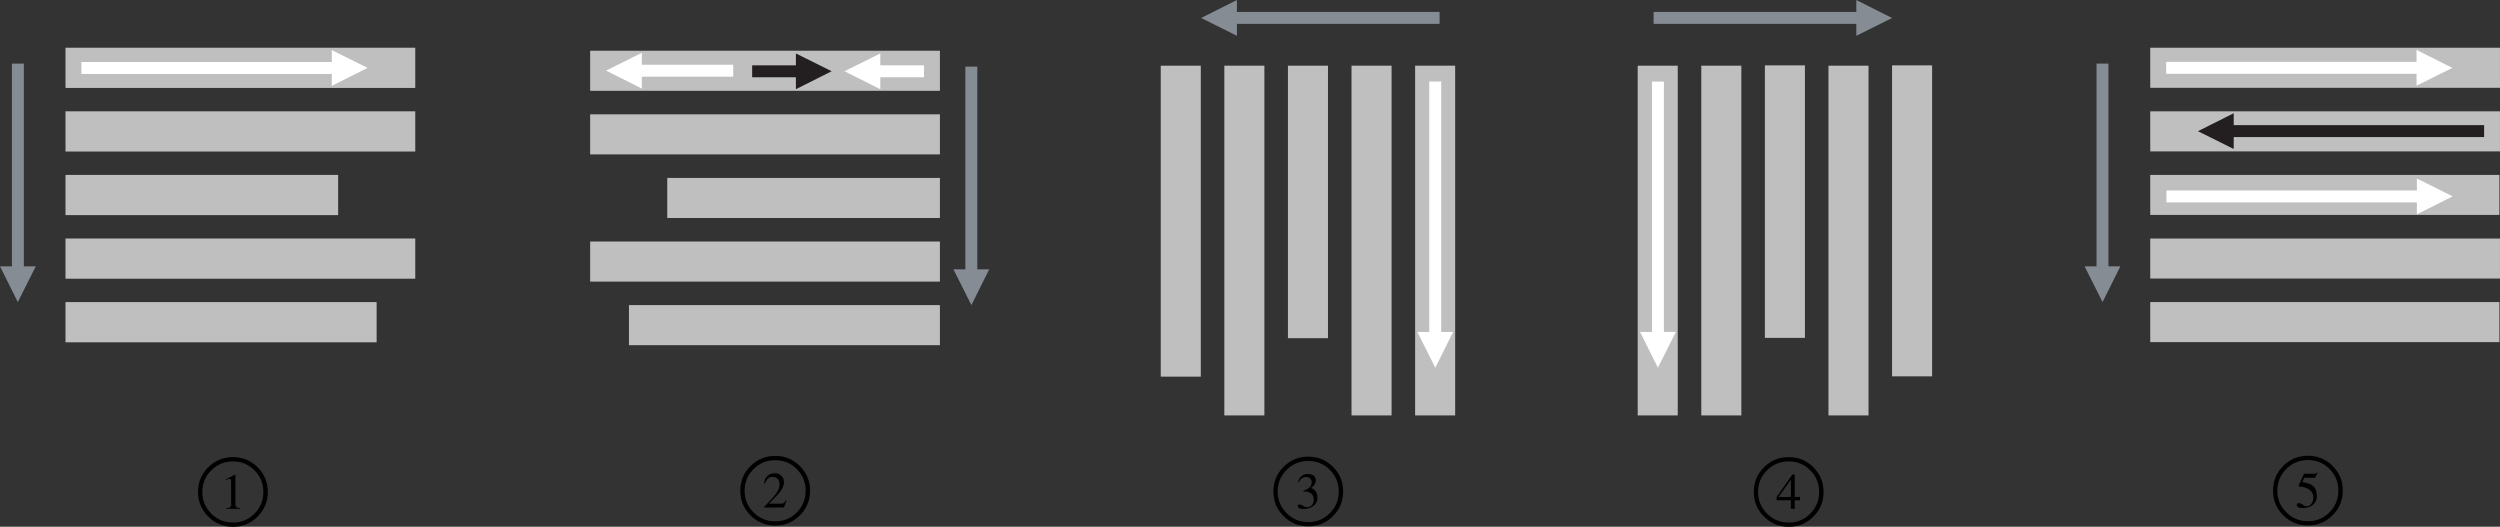<?xml version="1.0" encoding="UTF-8" standalone="no"?>
<svg
   width="353.81pt"
   height="74.55pt"
   viewBox="0 0 353.81 74.55"
   version="1.2"
   id="svg13348"
   xmlns="http://www.w3.org/2000/svg"
   xmlns:svg="http://www.w3.org/2000/svg">
  <rect x="0" y="0" width="353.81" height="74.55" fill="#333333" stroke="none"/>
  <defs
     id="defs13237">
    <clipPath
       id="clip1">
      <path
         d="M 304 6 L 353.809 6 L 353.809 13 L 304 13 Z M 304 6 "
         id="path13207" />
    </clipPath>
    <clipPath
       id="clip2">
      <path
         d="M 304 15 L 353.809 15 L 353.809 22 L 304 22 Z M 304 15 "
         id="path13210" />
    </clipPath>
    <clipPath
       id="clip3">
      <path
         d="M 304 24 L 353.809 24 L 353.809 31 L 304 31 Z M 304 24 "
         id="path13213" />
    </clipPath>
    <clipPath
       id="clip4">
      <path
         d="M 304 33 L 353.809 33 L 353.809 40 L 304 40 Z M 304 33 "
         id="path13216" />
    </clipPath>
    <clipPath
       id="clip5">
      <path
         d="M 304 42 L 353.809 42 L 353.809 49 L 304 49 Z M 304 42 "
         id="path13219" />
    </clipPath>
    <clipPath
       id="clip6">
      <path
         d="M 28 64 L 38 64 L 38 74.551 L 28 74.551 Z M 28 64 "
         id="path13222" />
    </clipPath>
    <clipPath
       id="clip7">
      <path
         d="M 104 64 L 115 64 L 115 74.551 L 104 74.551 Z M 104 64 "
         id="path13225" />
    </clipPath>
    <clipPath
       id="clip8">
      <path
         d="M 180 64 L 191 64 L 191 74.551 L 180 74.551 Z M 180 64 "
         id="path13228" />
    </clipPath>
    <clipPath
       id="clip9">
      <path
         d="M 248 64 L 259 64 L 259 74.551 L 248 74.551 Z M 248 64 "
         id="path13231" />
    </clipPath>
    <clipPath
       id="clip10">
      <path
         d="M 321 64 L 332 64 L 332 74.551 L 321 74.551 Z M 321 64 "
         id="path13234" />
    </clipPath>
  </defs>
  <g
     id="surface2103">
    <path
       style=" stroke:none;fill-rule:nonzero;fill:rgb(75%,75%,75%);fill-opacity:1;"
       d="M 231.773 58.793 L 237.441 58.793 L 237.441 9.297 L 231.773 9.297 Z M 231.773 58.793 "
       id="path13239" />
    <path
       style=" stroke:none;fill-rule:nonzero;fill:rgb(75%,75%,75%);fill-opacity:1;"
       d="M 240.773 58.793 L 246.441 58.793 L 246.441 9.297 L 240.773 9.297 Z M 240.773 58.793 "
       id="path13241" />
    <path
       style=" stroke:none;fill-rule:nonzero;fill:rgb(75%,75%,75%);fill-opacity:1;"
       d="M 249.773 47.816 L 255.441 47.816 L 255.441 9.25 L 249.773 9.25 Z M 249.773 47.816 "
       id="path13243" />
    <path
       style=" stroke:none;fill-rule:nonzero;fill:rgb(75%,75%,75%);fill-opacity:1;"
       d="M 258.773 58.793 L 264.441 58.793 L 264.441 9.297 L 258.773 9.297 Z M 258.773 58.793 "
       id="path13245" />
    <path
       style=" stroke:none;fill-rule:nonzero;fill:rgb(75%,75%,75%);fill-opacity:1;"
       d="M 267.773 53.262 L 273.441 53.262 L 273.441 9.25 L 267.773 9.25 Z M 267.773 53.262 "
       id="path13247" />
    <path
       style=" stroke:none;fill-rule:nonzero;fill:rgb(100%,100%,100%);fill-opacity:1;"
       d="M 235.484 11.547 L 235.484 47.816 L 233.797 47.816 L 233.797 11.547 Z M 237.172 46.98 L 234.633 52.043 L 232.109 46.98 "
       id="path13249" />
    <path
       style=" stroke:none;fill-rule:nonzero;fill:rgb(52.074%,54.945%,57.483%);fill-opacity:1;"
       d="M 234.023 3.379 L 234.023 1.691 L 263.543 1.691 L 263.543 3.379 Z M 262.711 0.004 L 267.773 2.547 L 262.711 5.066 "
       id="path13251" />
    <path
       style=" stroke:none;fill-rule:nonzero;fill:rgb(75%,75%,75%);fill-opacity:1;"
       d="M 83.52 12.852 L 133.02 12.852 L 133.02 7.18 L 83.52 7.18 Z M 83.52 12.852 "
       id="path13253" />
    <path
       style=" stroke:none;fill-rule:nonzero;fill:rgb(75%,75%,75%);fill-opacity:1;"
       d="M 83.52 21.852 L 133.02 21.852 L 133.02 16.18 L 83.52 16.18 Z M 83.52 21.852 "
       id="path13255" />
    <path
       style=" stroke:none;fill-rule:nonzero;fill:rgb(75%,75%,75%);fill-opacity:1;"
       d="M 94.434 30.852 L 133.02 30.852 L 133.02 25.18 L 94.434 25.18 Z M 94.434 30.852 "
       id="path13257" />
    <path
       style=" stroke:none;fill-rule:nonzero;fill:rgb(75%,75%,75%);fill-opacity:1;"
       d="M 83.52 39.852 L 133.02 39.852 L 133.02 34.18 L 83.52 34.18 Z M 83.52 39.852 "
       id="path13259" />
    <path
       style=" stroke:none;fill-rule:nonzero;fill:rgb(75%,75%,75%);fill-opacity:1;"
       d="M 89.012 48.852 L 133.02 48.852 L 133.02 43.18 L 89.012 43.18 Z M 89.012 48.852 "
       id="path13261" />
    <path
       style=" stroke:none;fill-rule:nonzero;fill:rgb(100%,100%,100%);fill-opacity:1;"
       d="M 130.77 9.25 L 130.77 10.938 L 123.727 10.938 L 123.727 9.25 Z M 124.582 12.625 L 119.52 10.082 L 124.582 7.562 "
       id="path13263" />
    <path
       style=" stroke:none;fill-rule:nonzero;fill:rgb(100%,100%,100%);fill-opacity:1;"
       d="M 103.77 9.16 L 103.77 10.848 L 89.977 10.848 L 89.977 9.16 Z M 90.832 12.535 L 85.77 9.992 L 90.832 7.473 "
       id="path13265" />
    <path
       style=" stroke:none;fill-rule:nonzero;fill:rgb(13.73%,12.16%,12.549%);fill-opacity:1;"
       d="M 106.449 10.938 L 106.449 9.25 L 113.469 9.25 L 113.469 10.938 Z M 112.637 7.562 L 117.699 10.082 L 112.637 12.625 "
       id="path13267" />
    <path
       style=" stroke:none;fill-rule:nonzero;fill:rgb(52.074%,54.945%,57.483%);fill-opacity:1;"
       d="M 138.309 9.43 L 138.309 38.973 L 136.621 38.973 L 136.621 9.43 Z M 139.996 38.117 L 137.477 43.18 L 134.934 38.117 "
       id="path13269" />
    <path
       style=" stroke:none;fill-rule:nonzero;fill:rgb(75%,75%,75%);fill-opacity:1;"
       d="M 200.273 58.793 L 205.941 58.793 L 205.941 9.293 L 200.273 9.293 Z M 200.273 58.793 "
       id="path13271" />
    <path
       style=" stroke:none;fill-rule:nonzero;fill:rgb(75%,75%,75%);fill-opacity:1;"
       d="M 191.273 58.793 L 196.941 58.793 L 196.941 9.293 L 191.273 9.293 Z M 191.273 58.793 "
       id="path13273" />
    <path
       style=" stroke:none;fill-rule:nonzero;fill:rgb(75%,75%,75%);fill-opacity:1;"
       d="M 182.273 47.859 L 187.941 47.859 L 187.941 9.297 L 182.273 9.297 Z M 182.273 47.859 "
       id="path13275" />
    <path
       style=" stroke:none;fill-rule:nonzero;fill:rgb(75%,75%,75%);fill-opacity:1;"
       d="M 173.273 58.793 L 178.941 58.793 L 178.941 9.293 L 173.273 9.293 Z M 173.273 58.793 "
       id="path13277" />
    <path
       style=" stroke:none;fill-rule:nonzero;fill:rgb(75%,75%,75%);fill-opacity:1;"
       d="M 164.273 53.305 L 169.941 53.305 L 169.941 9.297 L 164.273 9.297 Z M 164.273 53.305 "
       id="path13279" />
    <path
       style=" stroke:none;fill-rule:nonzero;fill:rgb(100%,100%,100%);fill-opacity:1;"
       d="M 203.965 11.543 L 203.965 47.816 L 202.273 47.816 L 202.273 11.543 Z M 205.648 46.98 L 203.133 52.043 L 200.59 46.98 "
       id="path13281" />
    <path
       style=" stroke:none;fill-rule:nonzero;fill:rgb(52.074%,54.945%,57.483%);fill-opacity:1;"
       d="M 203.738 1.691 L 203.738 3.379 L 174.219 3.379 L 174.219 1.691 Z M 175.051 5.066 L 169.988 2.543 L 175.051 0.004 "
       id="path13283" />
    <path
       style=" stroke:none;fill-rule:nonzero;fill:rgb(75%,75%,75%);fill-opacity:1;"
       d="M 9.27 12.445 L 58.77 12.445 L 58.77 6.754 L 9.27 6.754 Z M 9.27 12.445 "
       id="path13285" />
    <path
       style=" stroke:none;fill-rule:nonzero;fill:rgb(75%,75%,75%);fill-opacity:1;"
       d="M 9.27 21.445 L 58.77 21.445 L 58.77 15.754 L 9.27 15.754 Z M 9.27 21.445 "
       id="path13287" />
    <path
       style=" stroke:none;fill-rule:nonzero;fill:rgb(75%,75%,75%);fill-opacity:1;"
       d="M 9.27 30.445 L 47.855 30.445 L 47.855 24.754 L 9.27 24.754 Z M 9.27 30.445 "
       id="path13289" />
    <path
       style=" stroke:none;fill-rule:nonzero;fill:rgb(75%,75%,75%);fill-opacity:1;"
       d="M 9.27 39.445 L 58.77 39.445 L 58.77 33.754 L 9.27 33.754 Z M 9.27 39.445 "
       id="path13291" />
    <path
       style=" stroke:none;fill-rule:nonzero;fill:rgb(75%,75%,75%);fill-opacity:1;"
       d="M 9.27 48.445 L 53.301 48.445 L 53.301 42.754 L 9.27 42.754 Z M 9.27 48.445 "
       id="path13293" />
    <path
       style=" stroke:none;fill-rule:nonzero;fill:rgb(100%,100%,100%);fill-opacity:1;"
       d="M 11.52 10.465 L 11.52 8.777 L 47.812 8.777 L 47.812 10.465 Z M 46.957 7.09 L 52.02 9.609 L 46.957 12.152 "
       id="path13295" />
    <path
       style=" stroke:none;fill-rule:nonzero;fill:rgb(52.074%,54.945%,57.483%);fill-opacity:1;"
       d="M 3.375 9.004 L 3.375 38.547 L 1.688 38.547 L 1.688 9.004 Z M 5.062 37.691 L 2.52 42.754 L 0 37.691 "
       id="path13297" />
    <g
       clip-path="url(#clip1)"
       clip-rule="nonzero"
       id="g13301">
      <path
         style=" stroke:none;fill-rule:nonzero;fill:rgb(75%,75%,75%);fill-opacity:1;"
         d="M 304.312 12.422 L 353.812 12.422 L 353.812 6.754 L 304.312 6.754 Z M 304.312 12.422 "
         id="path13299" />
    </g>
    <g
       clip-path="url(#clip2)"
       clip-rule="nonzero"
       id="g13305">
      <path
         style=" stroke:none;fill-rule:nonzero;fill:rgb(75%,75%,75%);fill-opacity:1;"
         d="M 304.312 21.422 L 353.812 21.422 L 353.812 15.754 L 304.312 15.754 Z M 304.312 21.422 "
         id="path13303" />
    </g>
    <g
       clip-path="url(#clip3)"
       clip-rule="nonzero"
       id="g13309">
      <path
         style=" stroke:none;fill-rule:nonzero;fill:rgb(75%,75%,75%);fill-opacity:1;"
         d="M 304.312 30.422 L 353.723 30.422 L 353.723 24.754 L 304.312 24.754 Z M 304.312 30.422 "
         id="path13307" />
    </g>
    <g
       clip-path="url(#clip4)"
       clip-rule="nonzero"
       id="g13313">
      <path
         style=" stroke:none;fill-rule:nonzero;fill:rgb(75%,75%,75%);fill-opacity:1;"
         d="M 304.312 39.422 L 353.812 39.422 L 353.812 33.754 L 304.312 33.754 Z M 304.312 39.422 "
         id="path13311" />
    </g>
    <g
       clip-path="url(#clip5)"
       clip-rule="nonzero"
       id="g13317">
      <path
         style=" stroke:none;fill-rule:nonzero;fill:rgb(75%,75%,75%);fill-opacity:1;"
         d="M 304.312 48.422 L 353.723 48.422 L 353.723 42.754 L 304.312 42.754 Z M 304.312 48.422 "
         id="path13315" />
    </g>
    <path
       style=" stroke:none;fill-rule:nonzero;fill:rgb(100%,100%,100%);fill-opacity:1;"
       d="M 306.562 10.441 L 306.562 8.754 L 342.832 8.754 L 342.832 10.441 Z M 342 7.066 L 347.062 9.609 L 342 12.129 "
       id="path13319" />
    <path
       style=" stroke:none;fill-rule:nonzero;fill:rgb(52.074%,54.945%,57.483%);fill-opacity:1;"
       d="M 298.395 9.004 L 298.395 38.523 L 296.707 38.523 L 296.707 9.004 Z M 300.082 37.691 L 297.562 42.754 L 295.02 37.691 "
       id="path13321" />
    <path
       style=" stroke:none;fill-rule:nonzero;fill:rgb(13.73%,12.16%,12.549%);fill-opacity:1;"
       d="M 351.562 17.711 L 351.562 19.398 L 315.27 19.398 L 315.27 17.711 Z M 316.125 21.086 L 311.062 18.566 L 316.125 16.023 "
       id="path13323" />
    <path
       style=" stroke:none;fill-rule:nonzero;fill:rgb(100%,100%,100%);fill-opacity:1;"
       d="M 306.605 28.645 L 306.605 26.957 L 342.879 26.957 L 342.879 28.645 Z M 342.047 25.27 L 347.109 27.789 L 342.047 30.332 "
       id="path13325" />
    <g
       clip-path="url(#clip6)"
       clip-rule="nonzero"
       id="g13329">
      <path
         style=" stroke:none;fill-rule:nonzero;fill:rgb(0%,0%,0%);fill-opacity:1;"
         d="M 34 72.004 L 32.02 72.004 L 32.02 71.91 C 32.254 71.895 32.414 71.863 32.504 71.824 C 32.645 71.754 32.711 71.621 32.711 71.43 L 32.711 68.199 C 32.711 67.914 32.641 67.77 32.492 67.77 C 32.406 67.77 32.227 67.824 31.961 67.934 L 31.961 67.828 L 33.32 67.145 L 33.32 71.43 C 33.32 71.629 33.391 71.762 33.535 71.824 C 33.613 71.863 33.77 71.895 34 71.91 Z M 37.273 69.621 C 37.273 68.422 36.855 67.402 36.02 66.562 C 35.184 65.719 34.164 65.301 32.965 65.301 C 31.766 65.301 30.742 65.719 29.898 66.562 C 29.055 67.402 28.633 68.422 28.633 69.621 C 28.633 70.824 29.055 71.844 29.898 72.688 C 30.742 73.535 31.766 73.957 32.965 73.957 C 34.164 73.957 35.184 73.535 36.02 72.688 C 36.855 71.844 37.273 70.824 37.273 69.621 Z M 37.898 69.621 C 37.898 70.988 37.418 72.152 36.461 73.109 C 35.5 74.07 34.336 74.551 32.969 74.551 C 31.598 74.551 30.434 74.07 29.469 73.109 C 28.508 72.152 28.023 70.988 28.023 69.621 C 28.023 68.254 28.508 67.09 29.469 66.129 C 30.434 65.172 31.598 64.691 32.969 64.691 C 34.336 64.691 35.5 65.172 36.461 66.129 C 37.418 67.09 37.898 68.254 37.898 69.621 "
         id="path13327" />
    </g>
    <g
       clip-path="url(#clip7)"
       clip-rule="nonzero"
       id="g13333">
      <path
         style=" stroke:none;fill-rule:nonzero;fill:rgb(0%,0%,0%);fill-opacity:1;"
         d="M 111.32 70.836 L 110.938 71.832 L 108.113 71.832 L 108.133 71.75 L 109.344 70.453 C 110 69.758 110.328 69.113 110.328 68.52 C 110.328 68.199 110.238 67.949 110.055 67.762 C 109.871 67.578 109.621 67.488 109.301 67.488 C 108.84 67.488 108.492 67.797 108.27 68.41 L 108.129 68.375 C 108.285 67.438 108.805 66.973 109.672 66.973 C 110.031 66.973 110.336 67.094 110.586 67.332 C 110.832 67.574 110.953 67.867 110.953 68.219 C 110.953 68.789 110.633 69.41 109.988 70.082 L 108.824 71.285 L 110.359 71.285 C 110.621 71.285 110.801 71.262 110.887 71.211 C 110.977 71.164 111.094 71.031 111.234 70.812 Z M 114.02 69.449 C 114.02 68.25 113.602 67.23 112.766 66.387 C 111.93 65.547 110.91 65.129 109.711 65.129 C 108.508 65.129 107.488 65.547 106.645 66.387 C 105.801 67.23 105.379 68.25 105.379 69.449 C 105.379 70.652 105.801 71.672 106.645 72.52 C 107.488 73.363 108.508 73.785 109.711 73.785 C 110.91 73.785 111.93 73.363 112.766 72.52 C 113.602 71.672 114.02 70.652 114.02 69.449 Z M 114.645 69.449 C 114.645 70.816 114.16 71.98 113.203 72.938 C 112.242 73.898 111.078 74.379 109.711 74.379 C 108.344 74.379 107.18 73.898 106.215 72.938 C 105.25 71.98 104.77 70.816 104.77 69.449 C 104.77 68.082 105.25 66.918 106.215 65.957 C 107.18 65 108.344 64.52 109.711 64.52 C 111.078 64.52 112.242 65 113.203 65.957 C 114.16 66.918 114.645 68.082 114.645 69.449 "
         id="path13331" />
    </g>
    <g
       clip-path="url(#clip8)"
       clip-rule="nonzero"
       id="g13337">
      <path
         style=" stroke:none;fill-rule:nonzero;fill:rgb(0%,0%,0%);fill-opacity:1;"
         d="M 186.449 70.402 C 186.449 70.914 186.25 71.324 185.852 71.625 C 185.484 71.898 185.031 72.031 184.496 72.031 C 183.945 72.031 183.672 71.898 183.672 71.629 C 183.672 71.473 183.758 71.395 183.934 71.395 C 184.031 71.395 184.191 71.457 184.418 71.59 C 184.645 71.719 184.828 71.781 184.965 71.781 C 185.258 71.781 185.492 71.684 185.672 71.484 C 185.848 71.281 185.934 71.031 185.934 70.727 C 185.934 69.945 185.438 69.551 184.449 69.551 L 184.449 69.457 C 185.242 69.211 185.637 68.812 185.637 68.27 C 185.637 68.039 185.562 67.852 185.422 67.711 C 185.277 67.574 185.09 67.5 184.855 67.5 C 184.426 67.5 184.066 67.754 183.777 68.258 L 183.684 68.219 C 183.922 67.461 184.391 67.082 185.086 67.082 C 185.84 67.082 186.215 67.398 186.215 68.027 C 186.215 68.41 185.992 68.75 185.543 69.047 C 186.148 69.293 186.449 69.746 186.449 70.402 Z M 189.465 69.559 C 189.465 68.355 189.047 67.34 188.211 66.496 C 187.375 65.656 186.355 65.238 185.156 65.238 C 183.957 65.238 182.934 65.656 182.09 66.496 C 181.246 67.34 180.824 68.355 180.824 69.559 C 180.824 70.758 181.246 71.781 182.09 72.625 C 182.934 73.469 183.957 73.891 185.156 73.891 C 186.355 73.891 187.375 73.469 188.211 72.625 C 189.047 71.781 189.465 70.758 189.465 69.559 Z M 190.09 69.555 C 190.09 70.926 189.609 72.09 188.648 73.047 C 187.691 74.004 186.527 74.484 185.156 74.484 C 183.789 74.484 182.625 74.004 181.66 73.047 C 180.695 72.09 180.215 70.926 180.215 69.555 C 180.215 68.188 180.695 67.027 181.66 66.066 C 182.625 65.105 183.789 64.625 185.156 64.625 C 186.527 64.625 187.691 65.105 188.648 66.066 C 189.609 67.027 190.09 68.188 190.09 69.555 "
         id="path13335" />
    </g>
    <g
       clip-path="url(#clip9)"
       clip-rule="nonzero"
       id="g13341">
      <path
         style=" stroke:none;fill-rule:nonzero;fill:rgb(0%,0%,0%);fill-opacity:1;"
         d="M 253.453 70.332 L 253.453 67.895 L 251.703 70.336 Z M 254.75 70.801 L 254 70.801 L 254 72.004 L 253.453 72.004 L 253.453 70.801 L 251.438 70.801 L 251.438 70.332 L 253.676 67.145 L 254 67.145 L 254 70.332 L 254.75 70.332 Z M 257.453 69.621 C 257.453 68.422 257.035 67.402 256.199 66.562 C 255.363 65.719 254.344 65.301 253.145 65.301 C 251.945 65.301 250.922 65.719 250.078 66.562 C 249.234 67.402 248.812 68.422 248.812 69.621 C 248.812 70.824 249.234 71.844 250.078 72.688 C 250.922 73.535 251.945 73.957 253.145 73.957 C 254.344 73.957 255.363 73.535 256.199 72.688 C 257.035 71.844 257.453 70.824 257.453 69.621 Z M 258.078 69.621 C 258.078 70.988 257.598 72.152 256.637 73.109 C 255.68 74.07 254.516 74.551 253.145 74.551 C 251.777 74.551 250.613 74.07 249.648 73.109 C 248.684 72.152 248.203 70.988 248.203 69.621 C 248.203 68.254 248.684 67.09 249.648 66.129 C 250.613 65.172 251.777 64.691 253.145 64.691 C 254.516 64.691 255.68 65.172 256.637 66.129 C 257.598 67.09 258.078 68.254 258.078 69.621 "
         id="path13339" />
    </g>
    <g
       clip-path="url(#clip10)"
       clip-rule="nonzero"
       id="g13345">
      <path
         style=" stroke:none;fill-rule:nonzero;fill:rgb(0%,0%,0%);fill-opacity:1;"
         d="M 327.977 66.902 L 327.641 67.609 L 326.129 67.609 L 325.824 68.219 C 326.516 68.332 327.004 68.5 327.289 68.727 C 327.688 69.031 327.891 69.512 327.891 70.176 C 327.891 70.715 327.703 71.137 327.332 71.445 C 326.961 71.75 326.496 71.906 325.945 71.906 C 325.348 71.906 325.047 71.758 325.047 71.457 C 325.047 71.289 325.156 71.203 325.383 71.203 C 325.52 71.203 325.691 71.277 325.898 71.43 C 326.105 71.582 326.27 71.656 326.379 71.656 C 326.699 71.656 326.953 71.523 327.137 71.258 C 327.305 71.027 327.391 70.742 327.391 70.406 C 327.391 69.902 327.168 69.512 326.73 69.23 C 326.375 69.008 325.926 68.879 325.371 68.848 L 325.285 68.762 L 326.078 67.047 L 327.492 67.047 C 327.672 67.047 327.812 66.98 327.914 66.855 Z M 330.938 69.43 C 330.938 68.23 330.52 67.211 329.684 66.367 C 328.848 65.531 327.828 65.109 326.629 65.109 C 325.43 65.109 324.406 65.531 323.562 66.367 C 322.719 67.211 322.297 68.23 322.297 69.43 C 322.297 70.633 322.719 71.656 323.562 72.5 C 324.406 73.344 325.43 73.766 326.629 73.766 C 327.828 73.766 328.848 73.344 329.684 72.5 C 330.52 71.656 330.938 70.633 330.938 69.43 Z M 331.562 69.43 C 331.562 70.797 331.082 71.961 330.121 72.918 C 329.16 73.879 327.996 74.359 326.629 74.359 C 325.262 74.359 324.098 73.879 323.133 72.918 C 322.168 71.961 321.688 70.797 321.688 69.43 C 321.688 68.062 322.168 66.898 323.133 65.938 C 324.098 64.98 325.262 64.5 326.629 64.5 C 327.996 64.5 329.16 64.98 330.121 65.938 C 331.082 66.898 331.562 68.062 331.562 69.43 "
         id="path13343" />
    </g>
  </g>
</svg>
